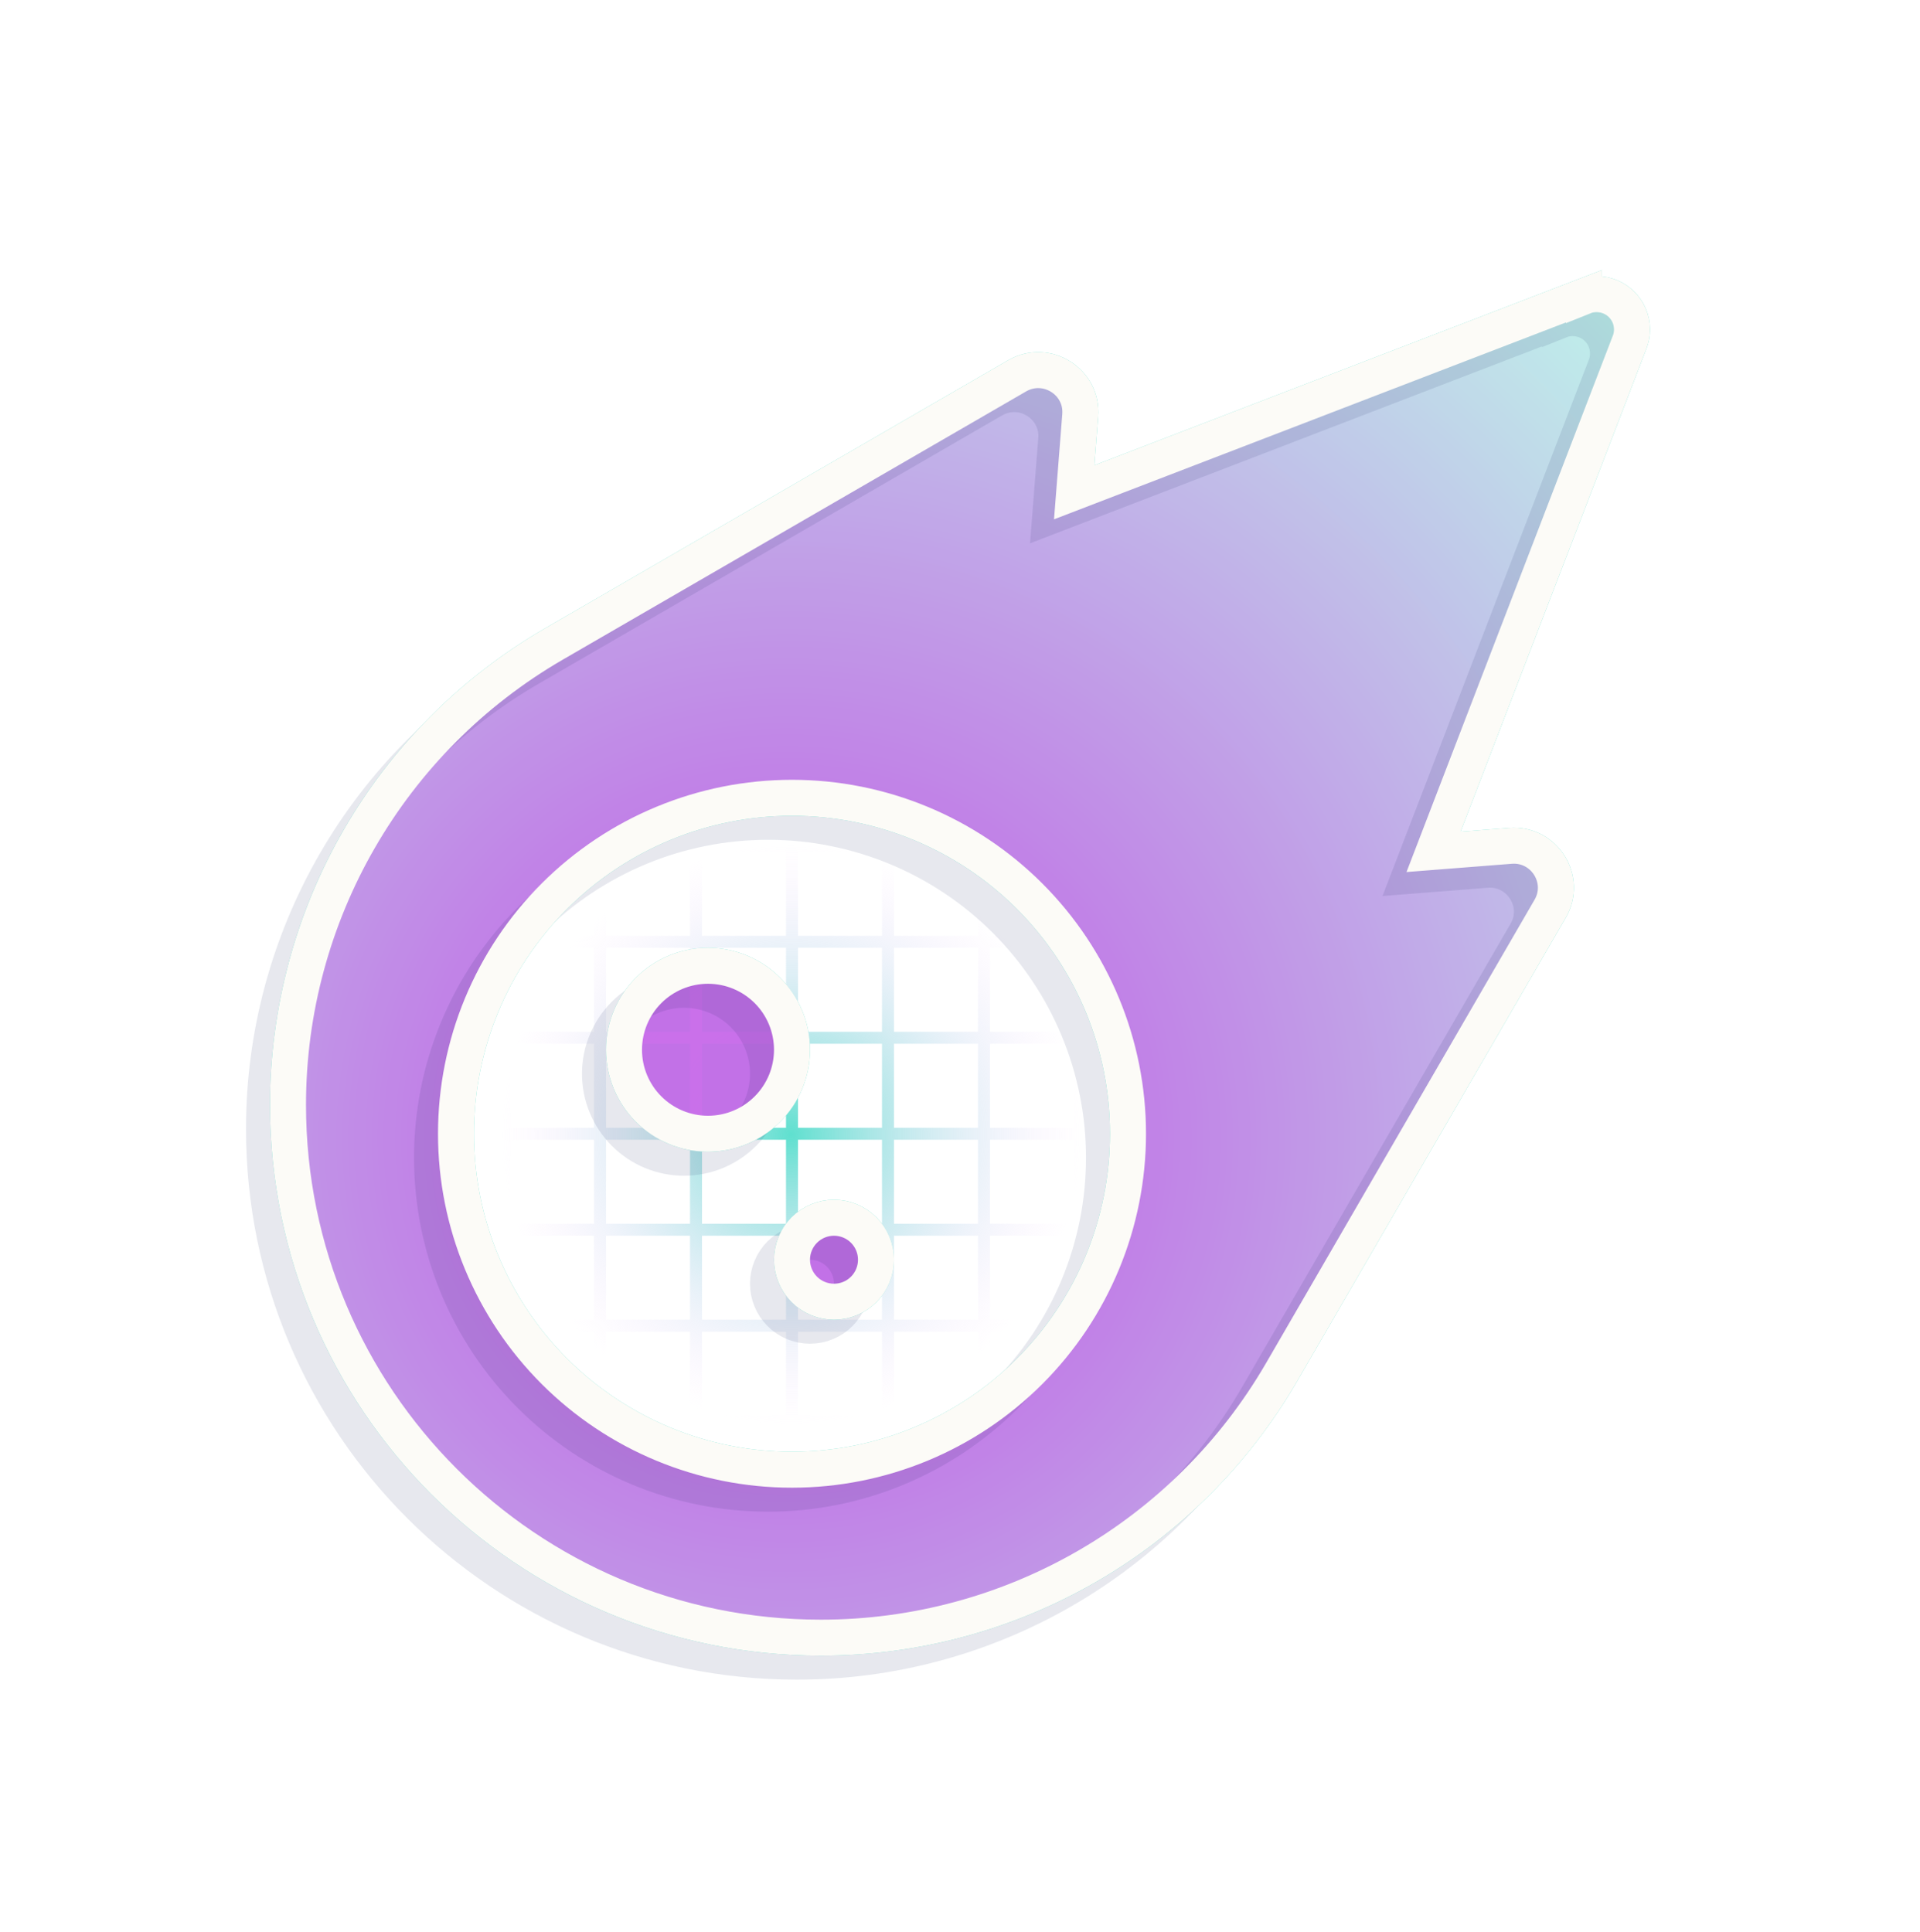 <svg width="160" height="161" viewBox="0 0 160 161" fill="none" xmlns="http://www.w3.org/2000/svg">
<g clip-path="url(#clip0_2092_5453)">
<g filter="url(#filter0_f_2092_5453)">
<path d="M131.997 24.69L89.516 41.03L90.019 34.621C90.237 31.821 87.219 29.918 84.769 31.318L46.159 53.674C32.444 61.615 24 76.249 24 92.087C24 116.608 43.884 136.493 68.406 136.493C84.244 136.493 98.878 128.049 106.819 114.333L129.175 75.746C130.597 73.318 128.694 70.277 125.872 70.496L119.463 70.999L135.803 28.518C135.934 28.19 136 27.818 136 27.468C136 25.827 134.688 24.515 133.047 24.515C132.675 24.515 132.325 24.58 131.997 24.712V24.69ZM66 66.493C73.426 66.493 80.548 69.443 85.799 74.694C91.05 79.945 94 87.067 94 94.493C94 101.919 91.05 109.041 85.799 114.292C80.548 119.543 73.426 122.493 66 122.493C58.574 122.493 51.452 119.543 46.201 114.292C40.95 109.041 38 101.919 38 94.493C38 87.067 40.95 79.945 46.201 74.694C51.452 69.443 58.574 66.493 66 66.493ZM66 87.493C66 85.636 65.263 83.856 63.95 82.543C62.637 81.23 60.856 80.493 59 80.493C57.144 80.493 55.363 81.23 54.05 82.543C52.737 83.856 52 85.636 52 87.493C52 89.349 52.737 91.13 54.05 92.442C55.363 93.755 57.144 94.493 59 94.493C60.856 94.493 62.637 93.755 63.95 92.442C65.263 91.13 66 89.349 66 87.493ZM69.5 108.493C70.428 108.493 71.319 108.124 71.975 107.468C72.631 106.811 73 105.921 73 104.993C73 104.065 72.631 103.174 71.975 102.518C71.319 101.862 70.428 101.493 69.5 101.493C68.572 101.493 67.681 101.862 67.025 102.518C66.369 103.174 66 104.065 66 104.993C66 105.921 66.369 106.811 67.025 107.468C67.681 108.124 68.572 108.493 69.5 108.493Z" fill="#5FE0CF" stroke="#5FE0CF" stroke-width="3"/>
</g>
<path fill-rule="evenodd" clip-rule="evenodd" d="M2.5 29.994H9.5V14.494H10.5V29.994H17.5V14.494H18.5V29.994H25.5V14.494H26.5V29.994H33.5V14.494H34.5V29.994H41.5V14.494H42.5V29.994H49.5V14.494H50.5V29.994H57.5V14.494H58.5V29.994H65.5V14.494H66.5V29.994H73.5V14.494H74.5V29.994H81.5V14.494H82.5V29.994H89.5V14.494H90.5V29.994H97.5V14.494H98.5V29.994H105.5V14.494H106.5V29.994H113.5V14.494H114.5V29.994H121.5V14.494H122.5V29.994H129.5V14.494H130.5V29.994H146V30.994H130.5V37.994H146V38.994H130.5V45.994H146V46.994H130.5V53.994H146V54.994H130.5V61.994H146V62.994H130.5V69.994H146V70.994H130.5V77.994H146V78.994H130.5V85.994H146V86.994H130.5V93.994H146V94.994H130.5V101.994H146V102.994H130.5V109.994H146V110.994H130.5V117.994H146V118.994H130.5V125.994H146V126.994H130.5V133.994H146V134.994H130.5V141.994H146V142.994H130.5V149.994H146V150.994H130.5V157.994H146V158.994H130.5V174.494H129.5V158.994H122.5V174.494H121.5V158.994H114.5V174.494H113.5V158.994H106.5V174.494H105.5V158.994H98.5V174.494H97.5V158.994H90.5V174.494H89.5V158.994H82.5V174.494H81.5V158.994H74.5V174.494H73.5V158.994H66.5V174.494H65.5V158.994H58.5V174.494H57.5V158.994H50.5V174.494H49.5V158.994H42.5V174.494H41.5V158.994H34.5V174.494H33.5V158.994H26.5V174.494H25.5V158.994H18.5V174.494H17.5V158.994H10.5V174.494H9.5V158.994H2.5V174.494H1.5V158.994H-14V157.994H1.5V150.994H-14V149.994H1.5V142.994H-14V141.994H1.5V134.994H-14V133.994H1.5V126.994H-14V125.994H1.5V118.994H-14V117.994H1.5V110.994H-14V109.994H1.5V102.994H-14V101.994H1.5V94.994H-14V93.994H1.5V86.994H-14V85.994H1.5V78.994H-14V77.994H1.5V70.994H-14V69.994H1.5V62.994H-14V61.994H1.5V54.994H-14V53.994H1.5V46.994H-14V45.994H1.5V38.994H-14V37.994H1.5V30.994H-14V29.994H1.5V14.494H2.5V29.994ZM2.5 157.994H9.5V150.994H2.5V157.994ZM10.5 157.994H17.5V150.994H10.5V157.994ZM18.5 157.994H25.5V150.994H18.5V157.994ZM26.5 157.994H33.5V150.994H26.5V157.994ZM34.5 157.994H41.5V150.994H34.5V157.994ZM42.5 157.994H49.5V150.994H42.5V157.994ZM50.5 157.994H57.5V150.994H50.5V157.994ZM58.5 157.994H65.5V150.994H58.5V157.994ZM66.5 157.994H73.5V150.994H66.5V157.994ZM74.5 157.994H81.5V150.994H74.5V157.994ZM82.5 157.994H89.5V150.994H82.5V157.994ZM90.5 157.994H97.5V150.994H90.5V157.994ZM98.5 157.994H105.5V150.994H98.5V157.994ZM106.5 157.994H113.5V150.994H106.5V157.994ZM114.5 157.994H121.5V150.994H114.5V157.994ZM122.5 157.994H129.5V150.994H122.5V157.994ZM2.5 149.994H9.5V142.994H2.5V149.994ZM10.5 149.994H17.5V142.994H10.5V149.994ZM18.5 149.994H25.5V142.994H18.5V149.994ZM26.5 149.994H33.5V142.994H26.5V149.994ZM34.5 149.994H41.5V142.994H34.5V149.994ZM42.5 149.994H49.5V142.994H42.5V149.994ZM50.5 149.994H57.5V142.994H50.5V149.994ZM58.5 149.994H65.5V142.994H58.5V149.994ZM66.5 149.994H73.5V142.994H66.5V149.994ZM74.5 149.994H81.5V142.994H74.5V149.994ZM82.5 149.994H89.5V142.994H82.5V149.994ZM90.5 149.994H97.5V142.994H90.5V149.994ZM98.5 149.994H105.5V142.994H98.5V149.994ZM106.5 149.994H113.5V142.994H106.5V149.994ZM114.5 149.994H121.5V142.994H114.5V149.994ZM122.5 149.994H129.5V142.994H122.5V149.994ZM2.5 141.994H9.5V134.994H2.5V141.994ZM10.5 141.994H17.5V134.994H10.5V141.994ZM18.5 141.994H25.5V134.994H18.5V141.994ZM26.5 141.994H33.5V134.994H26.5V141.994ZM34.5 141.994H41.5V134.994H34.5V141.994ZM42.5 141.994H49.5V134.994H42.5V141.994ZM50.5 141.994H57.5V134.994H50.5V141.994ZM58.5 141.994H65.5V134.994H58.5V141.994ZM66.5 141.994H73.5V134.994H66.5V141.994ZM74.5 141.994H81.5V134.994H74.5V141.994ZM82.5 141.994H89.5V134.994H82.5V141.994ZM90.5 141.994H97.5V134.994H90.5V141.994ZM98.5 141.994H105.5V134.994H98.5V141.994ZM106.5 141.994H113.5V134.994H106.5V141.994ZM114.5 141.994H121.5V134.994H114.5V141.994ZM122.5 141.994H129.5V134.994H122.5V141.994ZM2.5 133.994H9.5V126.994H2.5V133.994ZM10.5 133.994H17.5V126.994H10.5V133.994ZM18.5 133.994H25.5V126.994H18.5V133.994ZM26.5 133.994H33.5V126.994H26.5V133.994ZM34.5 133.994H41.5V126.994H34.5V133.994ZM42.5 133.994H49.5V126.994H42.5V133.994ZM50.5 133.994H57.5V126.994H50.5V133.994ZM58.5 133.994H65.5V126.994H58.5V133.994ZM66.5 133.994H73.5V126.994H66.5V133.994ZM74.5 133.994H81.5V126.994H74.5V133.994ZM82.5 133.994H89.5V126.994H82.5V133.994ZM90.5 133.994H97.5V126.994H90.5V133.994ZM98.5 133.994H105.5V126.994H98.5V133.994ZM106.5 133.994H113.5V126.994H106.5V133.994ZM114.5 133.994H121.5V126.994H114.5V133.994ZM122.5 133.994H129.5V126.994H122.5V133.994ZM2.5 125.994H9.5V118.994H2.5V125.994ZM10.5 125.994H17.5V118.994H10.5V125.994ZM18.5 125.994H25.5V118.994H18.5V125.994ZM26.5 125.994H33.5V118.994H26.5V125.994ZM34.5 125.994H41.5V118.994H34.5V125.994ZM42.5 125.994H49.5V118.994H42.5V125.994ZM50.5 125.994H57.5V118.994H50.5V125.994ZM58.5 125.994H65.5V118.994H58.5V125.994ZM66.5 125.994H73.5V118.994H66.5V125.994ZM74.5 125.994H81.5V118.994H74.5V125.994ZM82.5 125.994H89.5V118.994H82.5V125.994ZM90.5 125.994H97.5V118.994H90.5V125.994ZM98.5 125.994H105.5V118.994H98.5V125.994ZM106.5 125.994H113.5V118.994H106.5V125.994ZM114.5 125.994H121.5V118.994H114.5V125.994ZM122.5 125.994H129.5V118.994H122.5V125.994ZM2.5 117.994H9.5V110.994H2.5V117.994ZM10.5 117.994H17.5V110.994H10.5V117.994ZM18.5 117.994H25.5V110.994H18.5V117.994ZM26.5 117.994H33.5V110.994H26.5V117.994ZM34.5 117.994H41.5V110.994H34.5V117.994ZM42.5 117.994H49.5V110.994H42.5V117.994ZM50.5 117.994H57.5V110.994H50.5V117.994ZM58.5 117.994H65.5V110.994H58.5V117.994ZM66.5 117.994H73.5V110.994H66.5V117.994ZM74.5 117.994H81.5V110.994H74.5V117.994ZM82.5 117.994H89.5V110.994H82.5V117.994ZM90.5 117.994H97.5V110.994H90.5V117.994ZM98.5 117.994H105.5V110.994H98.5V117.994ZM106.5 117.994H113.5V110.994H106.5V117.994ZM114.5 117.994H121.5V110.994H114.5V117.994ZM122.5 117.994H129.5V110.994H122.5V117.994ZM2.5 109.994H9.5V102.994H2.5V109.994ZM10.5 109.994H17.5V102.994H10.5V109.994ZM18.5 109.994H25.5V102.994H18.5V109.994ZM26.5 109.994H33.5V102.994H26.5V109.994ZM34.5 109.994H41.5V102.994H34.5V109.994ZM42.5 109.994H49.5V102.994H42.5V109.994ZM50.5 109.994H57.5V102.994H50.5V109.994ZM58.5 109.994H65.5V102.994H58.5V109.994ZM66.5 109.994H73.5V102.994H66.5V109.994ZM74.5 109.994H81.5V102.994H74.5V109.994ZM82.5 109.994H89.5V102.994H82.5V109.994ZM90.5 109.994H97.5V102.994H90.5V109.994ZM98.5 109.994H105.5V102.994H98.5V109.994ZM106.5 109.994H113.5V102.994H106.5V109.994ZM114.5 109.994H121.5V102.994H114.5V109.994ZM122.5 109.994H129.5V102.994H122.5V109.994ZM2.5 101.994H9.5V94.994H2.5V101.994ZM10.5 101.994H17.5V94.994H10.5V101.994ZM18.5 101.994H25.5V94.994H18.5V101.994ZM26.5 101.994H33.5V94.994H26.5V101.994ZM34.5 101.994H41.5V94.994H34.5V101.994ZM42.5 101.994H49.5V94.994H42.5V101.994ZM50.5 101.994H57.5V94.994H50.5V101.994ZM58.5 101.994H65.5V94.994H58.5V101.994ZM66.5 101.994H73.5V94.994H66.5V101.994ZM74.5 101.994H81.5V94.994H74.5V101.994ZM82.5 101.994H89.5V94.994H82.5V101.994ZM90.5 101.994H97.5V94.994H90.5V101.994ZM98.5 101.994H105.5V94.994H98.5V101.994ZM106.5 101.994H113.5V94.994H106.5V101.994ZM114.5 101.994H121.5V94.994H114.5V101.994ZM122.5 101.994H129.5V94.994H122.5V101.994ZM2.5 93.994H9.5V86.994H2.5V93.994ZM10.5 93.994H17.5V86.994H10.5V93.994ZM18.5 93.994H25.5V86.994H18.5V93.994ZM26.5 93.994H33.5V86.994H26.5V93.994ZM34.5 93.994H41.5V86.994H34.5V93.994ZM42.5 93.994H49.5V86.994H42.5V93.994ZM50.5 93.994H57.5V86.994H50.5V93.994ZM58.5 93.994H65.5V86.994H58.5V93.994ZM66.5 93.994H73.5V86.994H66.5V93.994ZM74.5 93.994H81.5V86.994H74.5V93.994ZM82.5 93.994H89.5V86.994H82.5V93.994ZM90.5 93.994H97.5V86.994H90.5V93.994ZM98.5 93.994H105.5V86.994H98.5V93.994ZM106.5 93.994H113.5V86.994H106.5V93.994ZM114.5 93.994H121.5V86.994H114.5V93.994ZM122.5 93.994H129.5V86.994H122.5V93.994ZM2.5 85.994H9.5V78.994H2.5V85.994ZM10.5 85.994H17.5V78.994H10.5V85.994ZM18.5 85.994H25.5V78.994H18.5V85.994ZM26.5 85.994H33.5V78.994H26.5V85.994ZM34.5 85.994H41.5V78.994H34.5V85.994ZM42.5 85.994H49.5V78.994H42.5V85.994ZM50.5 85.994H57.5V78.994H50.5V85.994ZM58.5 85.994H65.5V78.994H58.5V85.994ZM66.5 85.994H73.5V78.994H66.5V85.994ZM74.5 85.994H81.5V78.994H74.5V85.994ZM82.5 85.994H89.5V78.994H82.5V85.994ZM90.5 85.994H97.5V78.994H90.5V85.994ZM98.5 85.994H105.5V78.994H98.5V85.994ZM106.5 85.994H113.5V78.994H106.5V85.994ZM114.5 85.994H121.5V78.994H114.5V85.994ZM122.5 85.994H129.5V78.994H122.5V85.994ZM2.5 77.994H9.5V70.994H2.5V77.994ZM10.5 77.994H17.5V70.994H10.5V77.994ZM18.5 77.994H25.5V70.994H18.5V77.994ZM26.5 77.994H33.5V70.994H26.5V77.994ZM34.5 77.994H41.5V70.994H34.5V77.994ZM42.5 77.994H49.5V70.994H42.5V77.994ZM50.5 77.994H57.5V70.994H50.5V77.994ZM58.5 77.994H65.5V70.994H58.5V77.994ZM66.5 77.994H73.5V70.994H66.5V77.994ZM74.5 77.994H81.5V70.994H74.5V77.994ZM82.5 77.994H89.5V70.994H82.5V77.994ZM90.5 77.994H97.5V70.994H90.5V77.994ZM98.5 77.994H105.5V70.994H98.5V77.994ZM106.5 77.994H113.5V70.994H106.5V77.994ZM114.5 77.994H121.5V70.994H114.5V77.994ZM122.5 77.994H129.5V70.994H122.5V77.994ZM2.5 69.994H9.5V62.994H2.5V69.994ZM10.5 69.994H17.5V62.994H10.5V69.994ZM18.5 69.994H25.5V62.994H18.5V69.994ZM26.5 69.994H33.5V62.994H26.5V69.994ZM34.5 69.994H41.5V62.994H34.5V69.994ZM42.5 69.994H49.5V62.994H42.5V69.994ZM50.5 69.994H57.5V62.994H50.5V69.994ZM58.5 69.994H65.5V62.994H58.5V69.994ZM66.5 69.994H73.5V62.994H66.5V69.994ZM74.5 69.994H81.5V62.994H74.5V69.994ZM82.5 69.994H89.5V62.994H82.5V69.994ZM90.5 69.994H97.5V62.994H90.5V69.994ZM98.5 69.994H105.5V62.994H98.5V69.994ZM106.5 69.994H113.5V62.994H106.5V69.994ZM114.5 69.994H121.5V62.994H114.5V69.994ZM122.5 69.994H129.5V62.994H122.5V69.994ZM2.5 61.994H9.5V54.994H2.5V61.994ZM10.5 61.994H17.5V54.994H10.5V61.994ZM18.5 61.994H25.5V54.994H18.5V61.994ZM26.5 61.994H33.5V54.994H26.5V61.994ZM34.5 61.994H41.5V54.994H34.5V61.994ZM42.5 61.994H49.5V54.994H42.5V61.994ZM50.5 61.994H57.5V54.994H50.5V61.994ZM58.5 61.994H65.5V54.994H58.5V61.994ZM66.5 61.994H73.5V54.994H66.5V61.994ZM74.5 61.994H81.5V54.994H74.5V61.994ZM82.5 61.994H89.5V54.994H82.5V61.994ZM90.5 61.994H97.5V54.994H90.5V61.994ZM98.5 61.994H105.5V54.994H98.5V61.994ZM106.5 61.994H113.5V54.994H106.5V61.994ZM114.5 61.994H121.5V54.994H114.5V61.994ZM122.5 61.994H129.5V54.994H122.5V61.994ZM2.5 53.994H9.5V46.994H2.5V53.994ZM10.5 53.994H17.5V46.994H10.5V53.994ZM18.5 53.994H25.5V46.994H18.5V53.994ZM26.5 53.994H33.5V46.994H26.5V53.994ZM34.5 53.994H41.5V46.994H34.5V53.994ZM42.5 53.994H49.5V46.994H42.5V53.994ZM50.5 53.994H57.5V46.994H50.5V53.994ZM58.5 53.994H65.5V46.994H58.5V53.994ZM66.5 53.994H73.5V46.994H66.5V53.994ZM74.5 53.994H81.5V46.994H74.5V53.994ZM82.5 53.994H89.5V46.994H82.5V53.994ZM90.5 53.994H97.5V46.994H90.5V53.994ZM98.5 53.994H105.5V46.994H98.5V53.994ZM106.5 53.994H113.5V46.994H106.5V53.994ZM114.5 53.994H121.5V46.994H114.5V53.994ZM122.5 53.994H129.5V46.994H122.5V53.994ZM2.5 45.994H9.5V38.994H2.5V45.994ZM10.5 45.994H17.5V38.994H10.5V45.994ZM18.5 45.994H25.5V38.994H18.5V45.994ZM26.5 45.994H33.5V38.994H26.5V45.994ZM34.5 45.994H41.5V38.994H34.5V45.994ZM42.5 45.994H49.5V38.994H42.5V45.994ZM50.5 45.994H57.5V38.994H50.5V45.994ZM58.5 45.994H65.5V38.994H58.5V45.994ZM66.5 45.994H73.5V38.994H66.5V45.994ZM74.5 45.994H81.5V38.994H74.5V45.994ZM82.5 45.994H89.5V38.994H82.5V45.994ZM90.5 45.994H97.5V38.994H90.5V45.994ZM98.5 45.994H105.5V38.994H98.5V45.994ZM106.5 45.994H113.5V38.994H106.5V45.994ZM114.5 45.994H121.5V38.994H114.5V45.994ZM122.5 45.994H129.5V38.994H122.5V45.994ZM2.5 37.994H9.5V30.994H2.5V37.994ZM10.5 37.994H17.5V30.994H10.5V37.994ZM18.5 37.994H25.5V30.994H18.5V37.994ZM26.5 37.994H33.5V30.994H26.5V37.994ZM34.5 37.994H41.5V30.994H34.5V37.994ZM42.5 37.994H49.5V30.994H42.5V37.994ZM50.5 37.994H57.5V30.994H50.5V37.994ZM58.5 37.994H65.5V30.994H58.5V37.994ZM66.5 37.994H73.5V30.994H66.5V37.994ZM74.5 37.994H81.5V30.994H74.5V37.994ZM82.5 37.994H89.5V30.994H82.5V37.994ZM90.5 37.994H97.5V30.994H90.5V37.994ZM98.5 37.994H105.5V30.994H98.5V37.994ZM106.5 37.994H113.5V30.994H106.5V37.994ZM114.5 37.994H121.5V30.994H114.5V37.994ZM122.5 37.994H129.5V30.994H122.5V37.994Z" fill="url(#paint0_radial_2092_5453)"/>
<g opacity="0.8" filter="url(#filter1_i_2092_5453)">
<path d="M131.997 24.69L89.516 41.03L90.019 34.621C90.237 31.821 87.219 29.918 84.769 31.318L46.159 53.674C32.444 61.615 24 76.249 24 92.087C24 116.608 43.884 136.493 68.406 136.493C84.244 136.493 98.878 128.049 106.819 114.333L129.175 75.746C130.597 73.318 128.694 70.277 125.872 70.496L119.463 70.999L135.803 28.518C135.934 28.19 136 27.818 136 27.468C136 25.827 134.688 24.515 133.047 24.515C132.675 24.515 132.325 24.58 131.997 24.712V24.69ZM66 66.493C73.426 66.493 80.548 69.443 85.799 74.694C91.05 79.945 94 87.067 94 94.493C94 101.919 91.05 109.041 85.799 114.292C80.548 119.543 73.426 122.493 66 122.493C58.574 122.493 51.452 119.543 46.201 114.292C40.95 109.041 38 101.919 38 94.493C38 87.067 40.95 79.945 46.201 74.694C51.452 69.443 58.574 66.493 66 66.493ZM66 87.493C66 85.636 65.263 83.856 63.95 82.543C62.637 81.23 60.856 80.493 59 80.493C57.144 80.493 55.363 81.23 54.05 82.543C52.737 83.856 52 85.636 52 87.493C52 89.349 52.737 91.13 54.05 92.442C55.363 93.755 57.144 94.493 59 94.493C60.856 94.493 62.637 93.755 63.95 92.442C65.263 91.13 66 89.349 66 87.493ZM69.5 108.493C70.428 108.493 71.319 108.124 71.975 107.468C72.631 106.811 73 105.921 73 104.993C73 104.065 72.631 103.174 71.975 102.518C71.319 101.862 70.428 101.493 69.5 101.493C68.572 101.493 67.681 101.862 67.025 102.518C66.369 103.174 66 104.065 66 104.993C66 105.921 66.369 106.811 67.025 107.468C67.681 108.124 68.572 108.493 69.5 108.493Z" fill="url(#paint1_radial_2092_5453)"/>
</g>
<g opacity="0.1">
<path d="M129.997 26.69L87.516 43.03L88.019 36.621C88.237 33.821 85.219 31.918 82.769 33.318L44.159 55.674C30.444 63.615 22 78.249 22 94.087C22 118.608 41.884 138.493 66.406 138.493C82.244 138.493 96.878 130.049 104.819 116.333L127.175 77.746C128.597 75.318 126.694 72.277 123.872 72.496L117.463 72.999L133.803 30.518C133.934 30.19 134 29.818 134 29.468C134 27.827 132.688 26.515 131.047 26.515C130.675 26.515 130.325 26.58 129.997 26.712V26.69ZM64 68.493C71.426 68.493 78.548 71.443 83.799 76.694C89.05 81.945 92 89.067 92 96.493C92 103.919 89.05 111.041 83.799 116.292C78.548 121.543 71.426 124.493 64 124.493C56.574 124.493 49.452 121.543 44.201 116.292C38.95 111.041 36 103.919 36 96.493C36 89.067 38.95 81.945 44.201 76.694C49.452 71.443 56.574 68.493 64 68.493ZM64 89.493C64 87.636 63.263 85.856 61.95 84.543C60.637 83.23 58.856 82.493 57 82.493C55.144 82.493 53.363 83.23 52.05 84.543C50.737 85.856 50 87.636 50 89.493C50 91.349 50.737 93.13 52.05 94.442C53.363 95.755 55.144 96.493 57 96.493C58.856 96.493 60.637 95.755 61.95 94.442C63.263 93.13 64 91.349 64 89.493ZM67.5 110.493C68.428 110.493 69.319 110.124 69.975 109.468C70.631 108.811 71 107.921 71 106.993C71 106.065 70.631 105.174 69.975 104.518C69.319 103.862 68.428 103.493 67.5 103.493C66.572 103.493 65.681 103.862 65.025 104.518C64.369 105.174 64 106.065 64 106.993C64 107.921 64.369 108.811 65.025 109.468C65.681 110.124 66.572 110.493 67.5 110.493Z" stroke="#071955" stroke-width="3"/>
</g>
<path d="M131.997 24.69L89.516 41.03L90.019 34.621C90.237 31.821 87.219 29.918 84.769 31.318L46.159 53.674C32.444 61.615 24 76.249 24 92.087C24 116.608 43.884 136.493 68.406 136.493C84.244 136.493 98.878 128.049 106.819 114.333L129.175 75.746C130.597 73.318 128.694 70.277 125.872 70.496L119.463 70.999L135.803 28.518C135.934 28.19 136 27.818 136 27.468C136 25.827 134.688 24.515 133.047 24.515C132.675 24.515 132.325 24.58 131.997 24.712V24.69ZM66 66.493C73.426 66.493 80.548 69.443 85.799 74.694C91.05 79.945 94 87.067 94 94.493C94 101.919 91.05 109.041 85.799 114.292C80.548 119.543 73.426 122.493 66 122.493C58.574 122.493 51.452 119.543 46.201 114.292C40.95 109.041 38 101.919 38 94.493C38 87.067 40.95 79.945 46.201 74.694C51.452 69.443 58.574 66.493 66 66.493ZM66 87.493C66 85.636 65.263 83.856 63.95 82.543C62.637 81.23 60.856 80.493 59 80.493C57.144 80.493 55.363 81.23 54.05 82.543C52.737 83.856 52 85.636 52 87.493C52 89.349 52.737 91.13 54.05 92.442C55.363 93.755 57.144 94.493 59 94.493C60.856 94.493 62.637 93.755 63.95 92.442C65.263 91.13 66 89.349 66 87.493ZM69.5 108.493C70.428 108.493 71.319 108.124 71.975 107.468C72.631 106.811 73 105.921 73 104.993C73 104.065 72.631 103.174 71.975 102.518C71.319 101.862 70.428 101.493 69.5 101.493C68.572 101.493 67.681 101.862 67.025 102.518C66.369 103.174 66 104.065 66 104.993C66 105.921 66.369 106.811 67.025 107.468C67.681 108.124 68.572 108.493 69.5 108.493Z" stroke="#FCFBF7" stroke-width="3"/>
</g>
<defs>
<filter id="filter0_f_2092_5453" x="14" y="14.494" width="132" height="132" filterUnits="userSpaceOnUse" color-interpolation-filters="sRGB">
<feFlood flood-opacity="0" result="BackgroundImageFix"/>
<feBlend mode="normal" in="SourceGraphic" in2="BackgroundImageFix" result="shape"/>
<feGaussianBlur stdDeviation="4" result="effect1_foregroundBlur_2092_5453"/>
</filter>
<filter id="filter1_i_2092_5453" x="24" y="24.494" width="112" height="112" filterUnits="userSpaceOnUse" color-interpolation-filters="sRGB">
<feFlood flood-opacity="0" result="BackgroundImageFix"/>
<feBlend mode="normal" in="SourceGraphic" in2="BackgroundImageFix" result="shape"/>
<feColorMatrix in="SourceAlpha" type="matrix" values="0 0 0 0 0 0 0 0 0 0 0 0 0 0 0 0 0 0 127 0" result="hardAlpha"/>
<feOffset/>
<feGaussianBlur stdDeviation="8"/>
<feComposite in2="hardAlpha" operator="arithmetic" k2="-1" k3="1"/>
<feColorMatrix type="matrix" values="0 0 0 0 0 0 0 0 0 0.153 0 0 0 0 0.659 0 0 0 1 0"/>
<feBlend mode="normal" in2="shape" result="effect1_innerShadow_2092_5453"/>
</filter>
<radialGradient id="paint0_radial_2092_5453" cx="0" cy="0" r="1" gradientUnits="userSpaceOnUse" gradientTransform="translate(66 94.494) rotate(90) scale(80)">
<stop stop-color="#5FE0CF"/>
<stop offset="0.3" stop-color="#FAD6FF" stop-opacity="0"/>
</radialGradient>
<radialGradient id="paint1_radial_2092_5453" cx="0" cy="0" r="1" gradientUnits="userSpaceOnUse" gradientTransform="translate(65.5 94.994) rotate(-45) scale(99.702 99.722)">
<stop offset="0.2" stop-color="#DB55ED"/>
<stop offset="1" stop-color="#D7F7F1"/>
</radialGradient>
<clipPath id="clip0_2092_5453">
<rect width="160" height="160" fill="white" transform="translate(0 0.494)"/>
</clipPath>
</defs>
</svg>
